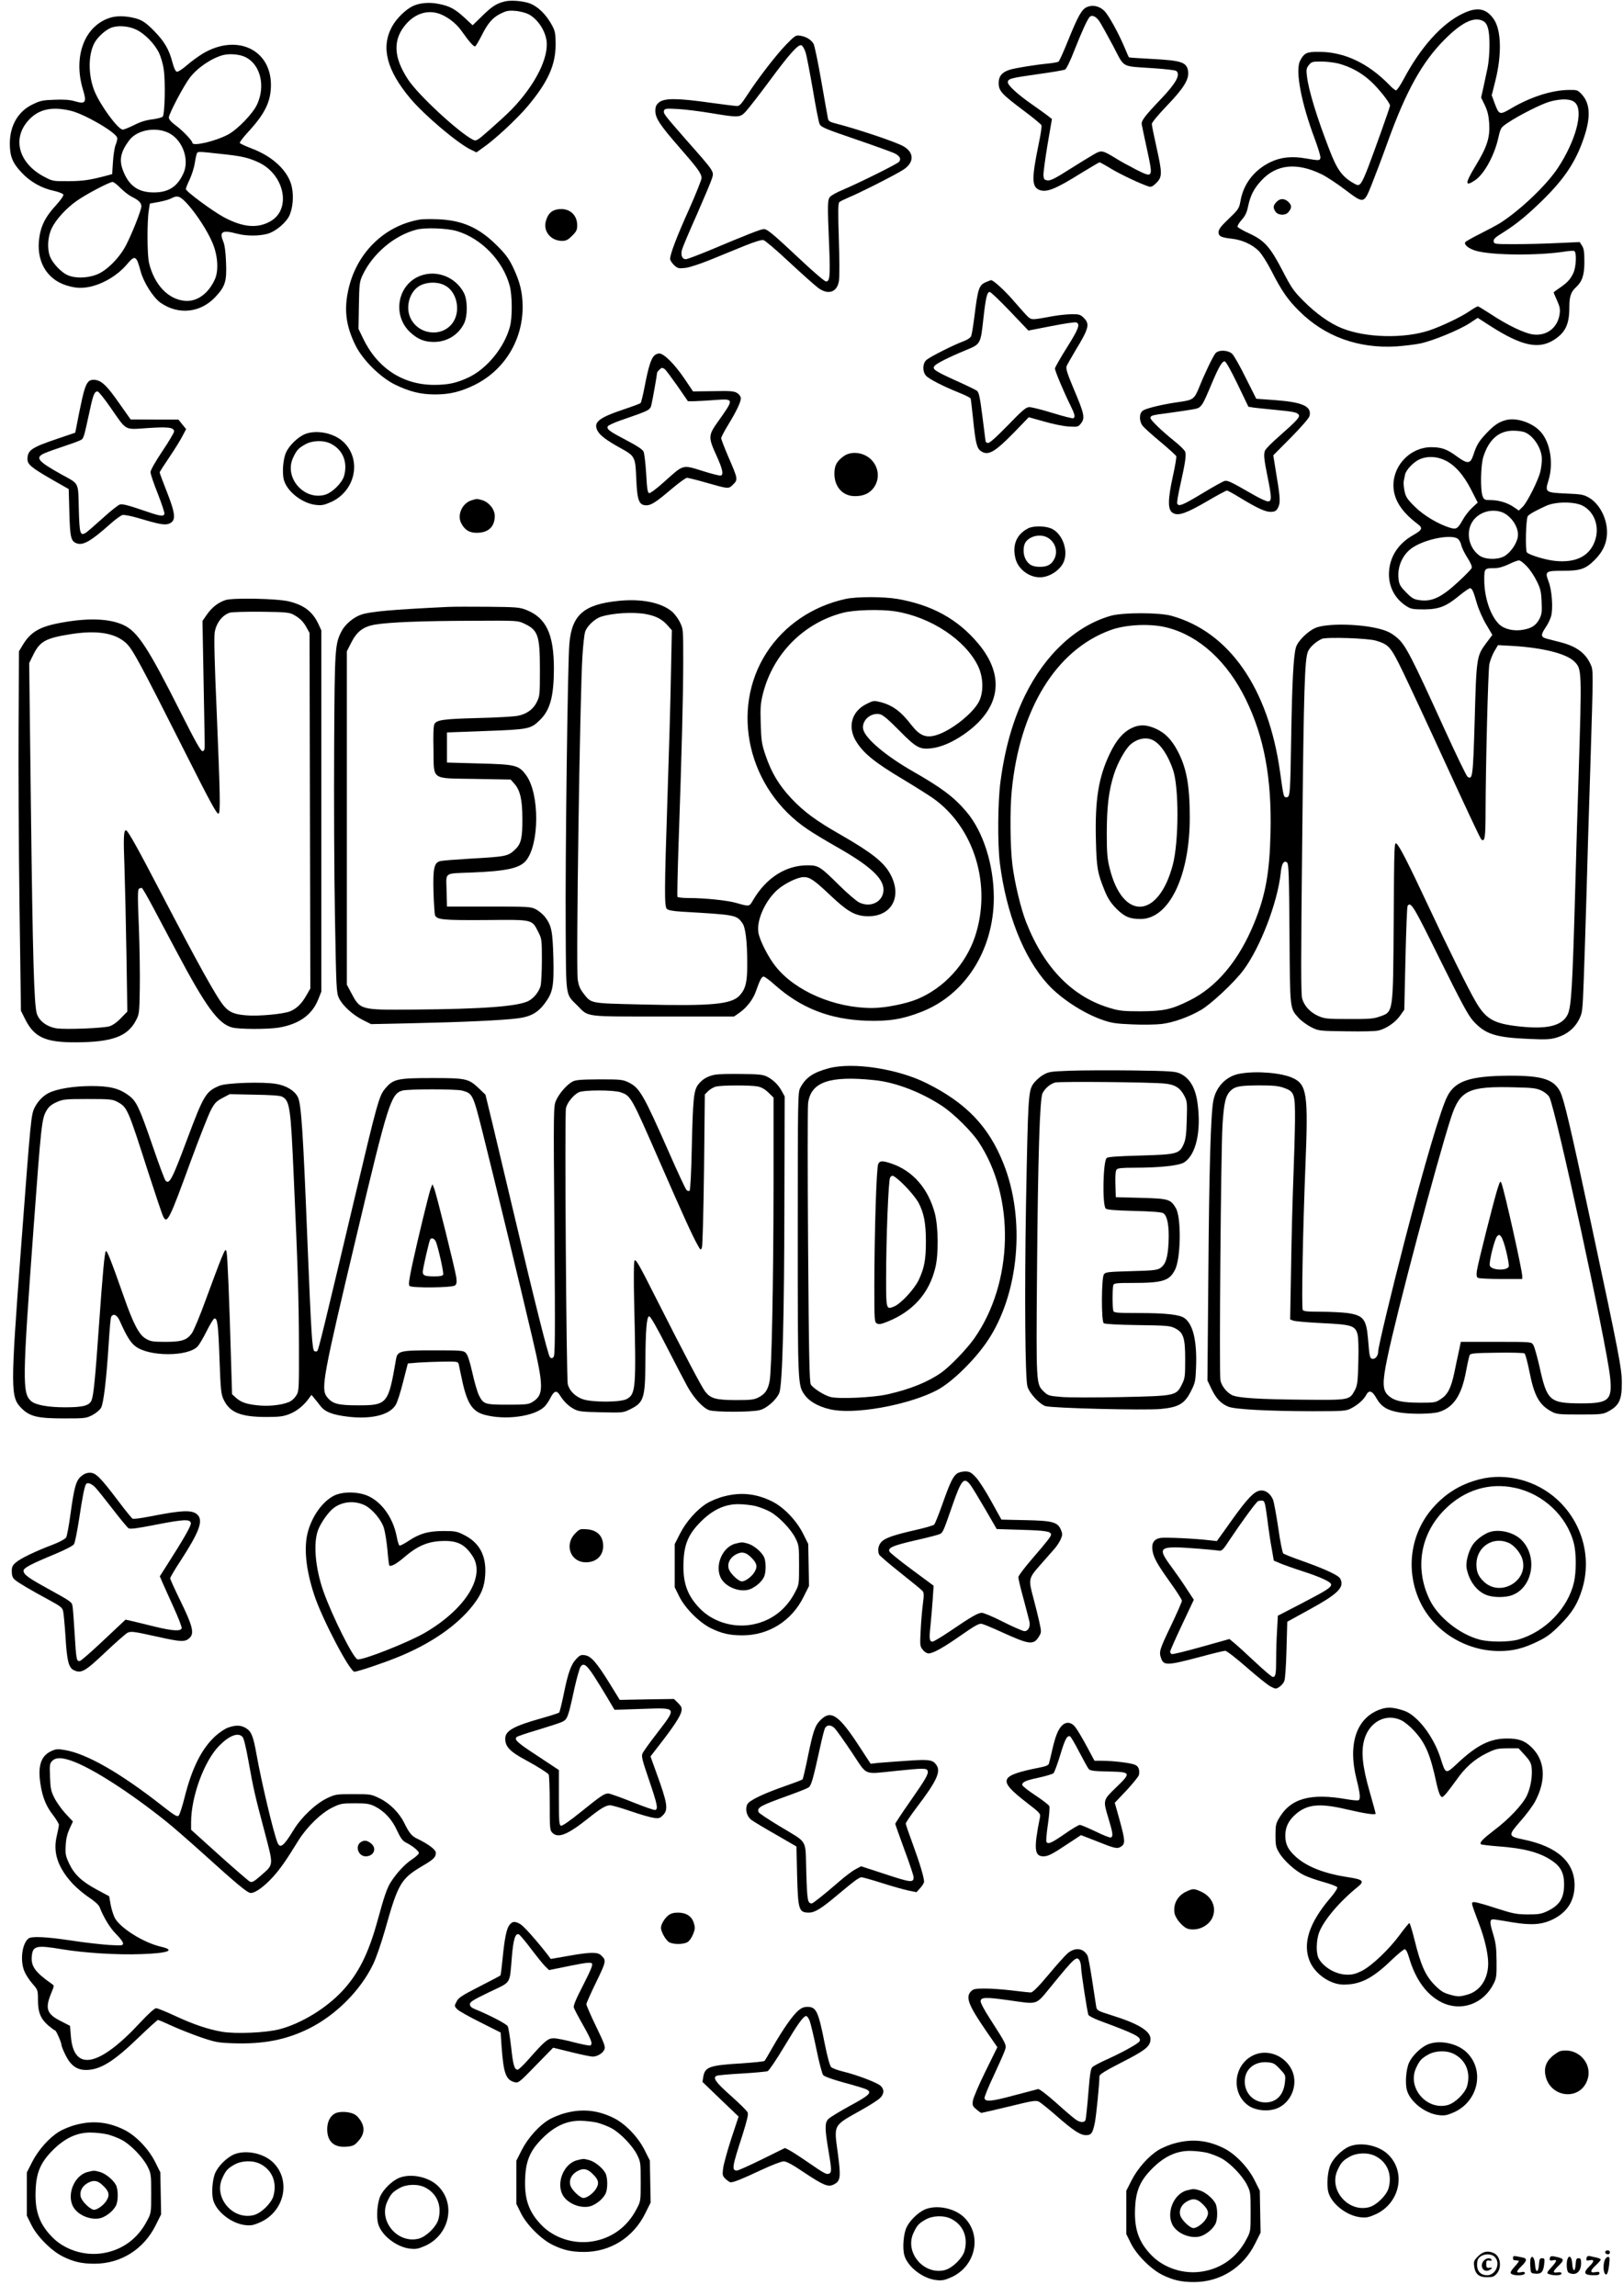 <?xml version="1.0" standalone="no"?>
<!DOCTYPE svg PUBLIC "-//W3C//DTD SVG 20010904//EN"
 "http://www.w3.org/TR/2001/REC-SVG-20010904/DTD/svg10.dtd">
<svg version="1.0" xmlns="http://www.w3.org/2000/svg"
 width="1240pt" height="1754pt" viewBox="0 0 1240 1754"
 preserveAspectRatio="xMidYMid meet">

<g transform="translate(0,1754) scale(0.1,-0.1)"
fill="#000000" stroke="none">
<path d="M3857 17529 c-63 -15 -99 -38 -174 -112 l-72 -70 -61 57 c-74 68
-115 90 -198 106 -72 15 -146 8 -197 -16 -57 -27 -129 -98 -162 -161 -83 -157
-38 -330 141 -544 107 -128 360 -342 463 -392 l43 -21 49 35 c93 64 261 221
342 317 156 186 214 315 214 472 0 81 -4 102 -24 140 -50 95 -121 161 -192
180 -58 15 -132 19 -172 9z m180 -97 c67 -35 124 -116 138 -198 21 -130 -84
-341 -264 -528 -31 -32 -105 -100 -164 -152 -106 -93 -108 -94 -136 -80 -109
57 -412 337 -491 455 -116 174 -121 312 -14 431 66 73 151 102 234 80 65 -17
142 -73 186 -136 60 -85 95 -124 105 -118 5 3 26 38 46 77 49 99 85 141 146
172 44 22 61 26 112 22 33 -2 79 -14 102 -25z"/>
<path d="M8304 17486 c-40 -18 -67 -67 -144 -256 -34 -85 -67 -158 -73 -161
-5 -4 -40 -10 -76 -14 -97 -9 -250 -34 -294 -47 -60 -18 -87 -49 -87 -102 0
-60 22 -84 187 -208 74 -55 137 -107 140 -115 3 -8 -6 -72 -21 -141 -54 -263
-54 -328 3 -352 56 -23 125 5 325 130 72 44 133 80 137 80 4 0 44 -22 88 -49
73 -44 232 -119 289 -136 17 -5 30 1 57 28 46 46 45 75 0 276 -19 85 -35 163
-35 174 0 11 48 69 114 138 130 135 173 204 163 267 -11 67 -51 80 -280 92
-93 5 -170 10 -172 12 -2 2 -15 32 -30 68 -47 113 -126 257 -159 288 -37 36
-89 47 -132 28z m97 -111 c14 -22 61 -106 104 -187 90 -171 55 -152 305 -169
91 -6 170 -15 177 -21 34 -28 -1 -92 -116 -213 -125 -131 -153 -168 -148 -195
2 -14 21 -101 41 -194 47 -216 47 -217 -83 -152 -50 26 -121 64 -157 87 -104
63 -108 64 -170 28 -30 -17 -114 -69 -187 -115 -102 -65 -139 -84 -162 -82
-26 3 -30 7 -33 38 -1 19 13 124 31 233 l34 198 -36 28 c-20 15 -72 53 -117
84 -108 75 -184 145 -184 168 0 28 21 33 233 63 103 14 195 30 205 35 9 5 41
69 71 148 55 139 95 227 114 251 18 22 50 9 78 -33z"/>
<path d="M11175 17436 c-159 -76 -321 -256 -451 -501 -25 -47 -51 -85 -58 -85
-6 0 -30 18 -51 41 -163 167 -343 252 -536 253 -95 1 -115 -8 -146 -68 -38
-74 7 -317 112 -597 25 -67 45 -132 43 -143 -3 -24 -8 -24 -113 -6 -106 19
-193 9 -272 -30 -122 -60 -203 -166 -225 -293 -11 -59 -14 -65 -89 -137 -61
-58 -79 -82 -79 -103 0 -32 18 -41 105 -51 77 -9 153 -44 202 -93 23 -23 64
-88 98 -154 76 -150 124 -219 210 -304 196 -196 453 -289 745 -271 58 4 139
14 180 22 96 20 298 103 378 155 l62 41 98 -63 c241 -154 371 -181 491 -101
83 56 111 118 111 245 0 82 12 117 50 152 48 44 65 93 65 195 0 75 -4 102 -18
123 l-18 28 -177 -8 c-97 -5 -244 -8 -327 -8 -146 0 -150 1 -153 21 -3 18 12
31 75 70 98 62 173 123 292 238 174 170 262 302 324 489 51 152 46 256 -17
325 -33 35 -36 36 -102 35 -129 -2 -289 -53 -437 -140 -90 -53 -94 -52 -128
39 l-22 60 28 112 c50 200 45 386 -12 469 -58 84 -127 97 -238 43z m157 -57
c35 -19 48 -70 48 -186 0 -59 -7 -137 -15 -173 -8 -36 -22 -101 -31 -145 l-18
-80 29 -60 c21 -45 29 -80 33 -141 6 -106 -17 -177 -104 -320 -83 -137 -83
-164 -3 -110 69 47 147 189 177 325 17 75 19 77 72 113 88 59 261 146 325 163
92 24 161 20 190 -10 65 -64 4 -292 -134 -500 -86 -130 -286 -320 -437 -417
-23 -15 -91 -51 -152 -82 -61 -30 -113 -60 -117 -66 -12 -19 26 -49 79 -65
119 -36 480 -39 686 -6 30 5 60 6 67 4 20 -8 16 -120 -6 -168 -22 -48 -46 -74
-106 -115 -25 -17 -45 -32 -45 -34 0 -2 12 -29 26 -61 21 -46 25 -66 20 -103
-14 -105 -98 -170 -202 -157 -65 8 -195 70 -322 154 -51 33 -96 61 -101 61 -5
0 -33 -16 -62 -36 -69 -47 -212 -115 -309 -148 -193 -64 -486 -57 -668 17 -91
36 -199 113 -292 207 -77 77 -93 101 -159 228 -95 184 -140 235 -255 288 -47
21 -88 45 -91 52 -2 7 12 30 31 52 28 31 40 56 50 105 18 84 45 136 102 197
115 124 271 139 461 46 35 -17 114 -69 175 -115 148 -112 146 -112 207 40 26
65 82 213 124 330 138 382 261 603 430 773 132 133 228 180 297 143z m-1107
-324 c93 -25 175 -69 248 -136 60 -55 147 -164 147 -186 0 -12 -122 -354 -169
-476 -49 -125 -62 -142 -94 -125 -100 53 -140 106 -202 269 -97 251 -157 450
-170 559 -6 47 -4 59 15 83 20 25 27 27 94 27 39 0 98 -7 131 -15z"/>
<path d="M9752 15997 c-26 -28 -27 -45 -6 -75 19 -27 74 -30 96 -4 28 32 29
52 3 78 -30 30 -65 31 -93 1z"/>
<path d="M850 17407 c-202 -57 -294 -295 -216 -552 30 -98 20 -113 -64 -88
-37 11 -82 14 -154 11 -91 -3 -109 -7 -170 -37 -108 -53 -170 -160 -171 -296
0 -97 20 -149 88 -221 67 -73 156 -123 254 -143 34 -8 64 -20 67 -27 3 -9 -21
-43 -58 -84 -76 -82 -112 -151 -125 -240 -28 -178 52 -322 206 -370 72 -22
116 -24 183 -10 102 23 211 89 280 171 62 74 72 68 105 -55 22 -83 97 -201
152 -239 137 -95 305 -77 419 45 75 80 87 119 81 262 -3 83 -10 134 -22 163
-31 74 -6 88 105 58 71 -19 173 -19 237 0 63 19 145 89 167 145 23 58 30 136
17 205 -22 122 -141 238 -309 301 -47 18 -88 37 -90 42 -2 6 27 44 64 84 129
140 174 233 174 359 0 272 -262 393 -520 240 -36 -22 -91 -62 -124 -91 -32
-28 -66 -50 -74 -48 -11 2 -23 27 -35 73 -26 99 -62 160 -142 241 -52 53 -83
75 -120 88 -69 23 -151 28 -205 13z m188 -92 c66 -30 142 -108 177 -179 14
-30 31 -87 36 -127 14 -97 8 -344 -8 -360 -7 -7 -43 -16 -80 -21 -46 -5 -91
-19 -138 -43 -38 -19 -77 -35 -87 -35 -36 0 -172 186 -216 294 -48 118 -49
273 -3 363 22 45 80 99 125 119 51 22 134 17 194 -11z m841 -213 c111 -58 150
-218 86 -358 -31 -70 -150 -193 -223 -232 -98 -52 -272 -92 -272 -63 0 16 -76
95 -126 132 -36 26 -54 47 -54 61 0 28 111 239 160 304 58 77 168 151 257 174
52 12 128 5 172 -18z m-1339 -408 c103 -24 340 -161 355 -205 3 -9 -2 -33 -11
-54 -9 -21 -18 -81 -21 -132 l-6 -93 -36 -10 c-136 -36 -185 -43 -296 -44
-114 -1 -123 0 -178 29 -200 100 -258 290 -133 432 77 88 179 112 326 77z
m766 -179 c95 -60 141 -201 95 -300 -46 -101 -113 -145 -226 -145 -120 0 -192
52 -236 170 -30 79 -17 142 49 229 63 84 219 107 318 46z m375 -150 c164 -17
214 -28 296 -66 197 -93 251 -357 90 -449 -100 -57 -211 -47 -357 31 -87 47
-290 197 -290 215 0 6 13 40 30 75 16 35 34 92 39 127 5 34 13 67 16 72 8 13
13 13 176 -5z m-761 -261 c25 -25 63 -55 85 -66 56 -28 75 -47 75 -74 0 -29
-70 -206 -118 -299 -51 -97 -149 -195 -225 -223 -73 -28 -166 -29 -222 -3 -47
21 -111 88 -132 139 -24 59 -19 154 12 218 33 68 110 152 189 208 69 50 252
146 276 146 9 0 36 -21 60 -46z m511 -121 c69 -76 155 -208 192 -297 41 -96
49 -211 19 -279 -49 -110 -138 -174 -230 -165 -128 12 -232 122 -273 288 -15
60 -16 317 -2 405 l8 50 67 12 c37 7 80 19 95 27 48 26 68 20 124 -41z"/>
<path d="M6006 17199 c-75 -77 -215 -258 -301 -391 -39 -60 -55 -78 -73 -78
-13 0 -101 11 -195 24 -260 37 -362 38 -403 3 -21 -18 -27 -32 -27 -65 0 -55
38 -111 183 -277 140 -160 170 -201 170 -235 0 -14 -43 -121 -95 -238 -94
-208 -145 -343 -145 -379 0 -11 13 -32 30 -48 27 -25 34 -27 83 -22 32 3 111
29 193 62 76 31 194 79 262 107 77 31 132 48 145 44 13 -3 103 -80 200 -171
98 -91 197 -179 219 -195 77 -56 145 -32 158 56 4 27 4 170 -1 319 -7 211 -6
272 4 281 6 6 37 21 67 34 86 35 370 179 422 214 82 53 84 128 5 176 -53 33
-358 135 -534 180 -32 8 -44 17 -47 33 -3 12 -25 141 -51 287 -25 145 -52 274
-60 287 -21 32 -56 53 -100 60 -35 6 -39 3 -109 -68z m148 -57 c9 -26 33 -154
56 -285 22 -132 45 -251 52 -265 12 -24 44 -37 278 -117 146 -50 278 -98 294
-106 41 -20 53 -43 35 -65 -14 -17 -309 -163 -441 -219 -37 -15 -75 -37 -85
-47 -21 -23 -22 -51 -8 -379 9 -232 5 -269 -24 -269 -10 0 -94 71 -186 158
-225 211 -263 242 -289 242 -22 0 -117 -37 -419 -164 -87 -36 -167 -66 -177
-66 -29 0 -41 31 -29 74 6 21 57 142 114 269 56 128 108 251 115 275 16 53 19
49 -196 292 -174 199 -178 204 -170 227 6 14 21 15 109 10 56 -3 171 -18 255
-32 211 -35 217 -34 264 18 21 23 100 125 175 226 154 209 222 285 246 275 9
-3 23 -27 31 -52z"/>
<path d="M4256 15940 c-46 -9 -71 -36 -86 -91 -21 -76 39 -149 124 -149 31 0
45 7 77 39 33 32 39 45 39 80 0 85 -67 138 -154 121z"/>
<path d="M3215 15864 c-278 -44 -497 -259 -556 -549 -31 -149 -14 -270 58
-415 56 -112 189 -243 303 -299 110 -53 194 -74 305 -74 110 0 193 20 300 72
227 112 368 340 368 596 0 111 -21 194 -74 305 -34 69 -58 101 -128 170 -134
132 -261 188 -446 195 -55 2 -113 1 -130 -1z m275 -89 c189 -56 355 -229 405
-421 19 -72 20 -241 1 -309 -42 -158 -175 -321 -316 -388 -92 -43 -156 -57
-263 -57 -239 0 -435 128 -544 357 l-34 71 3 179 c3 168 5 181 29 233 78 164
243 303 412 346 66 17 232 11 307 -11z"/>
<path d="M3216 15435 c-180 -64 -224 -306 -78 -437 56 -50 105 -70 177 -70 98
0 183 51 228 136 31 58 31 184 0 241 -63 118 -204 174 -327 130z m188 -78 c84
-47 115 -181 63 -270 -71 -121 -254 -114 -325 12 -48 84 -18 208 61 256 56 33
145 35 201 2z"/>
<path d="M7535 15386 c-56 -24 -63 -46 -90 -261 -9 -71 -20 -140 -25 -152 -5
-13 -29 -29 -64 -42 -73 -27 -245 -114 -276 -139 -32 -26 -34 -90 -5 -122 23
-26 134 -82 253 -130 46 -18 85 -38 88 -44 2 -6 10 -78 19 -161 18 -176 28
-219 58 -240 56 -39 104 -12 255 142 l112 116 118 -33 c64 -19 149 -36 188
-38 68 -4 72 -3 93 24 32 41 25 73 -53 257 -52 124 -64 161 -57 180 5 12 35
65 66 117 104 171 113 204 66 251 -26 26 -36 29 -93 29 -35 -1 -99 -7 -143
-15 -162 -30 -163 -30 -192 -4 -14 13 -59 64 -101 112 -67 80 -163 168 -180
167 -4 -1 -21 -7 -37 -14z m181 -223 l141 -148 175 34 c96 19 182 32 191 28
32 -12 17 -51 -73 -194 -49 -78 -90 -150 -90 -158 0 -19 69 -182 116 -277 35
-70 41 -93 25 -103 -6 -3 -77 15 -158 40 -81 25 -161 45 -178 45 -26 0 -50
-20 -166 -140 -98 -100 -142 -138 -153 -134 -9 3 -16 9 -16 13 0 3 -11 88 -24
189 -19 150 -27 185 -42 197 -11 8 -85 44 -166 80 -160 73 -178 86 -157 111
16 19 114 68 238 119 114 47 113 45 135 248 18 158 28 197 48 197 7 0 77 -66
154 -147z"/>
<path d="M9287 14842 c-17 -18 -85 -159 -127 -265 -35 -85 -46 -93 -147 -107
-118 -16 -252 -47 -280 -66 -31 -19 -31 -81 -2 -118 12 -15 73 -70 136 -122
63 -53 117 -102 120 -109 2 -8 -9 -79 -27 -157 -39 -180 -39 -255 2 -277 41
-24 102 -2 262 91 76 45 144 81 150 81 6 0 53 -26 105 -58 120 -73 188 -105
226 -105 39 0 51 9 65 45 13 34 9 79 -22 263 l-20 124 135 136 c78 79 138 148
142 164 18 73 -50 105 -256 121 l-151 11 -80 159 c-43 88 -90 170 -103 183
-30 30 -103 34 -128 6z m168 -236 l83 -173 43 -7 c24 -3 94 -10 154 -16 144
-14 172 -19 186 -36 15 -18 -10 -45 -153 -171 -54 -47 -101 -95 -104 -107 -10
-30 -7 -63 21 -201 32 -158 32 -185 2 -185 -12 0 -58 21 -102 46 -183 105
-205 116 -229 110 -12 -3 -90 -46 -172 -96 -149 -90 -180 -102 -190 -76 -3 7
8 74 25 147 37 167 45 221 36 248 -3 11 -41 49 -83 82 -98 79 -182 160 -182
176 0 19 11 22 136 38 66 9 147 21 182 27 73 13 71 11 152 203 51 121 77 165
96 165 10 0 46 -65 99 -174z"/>
<path d="M4997 14822 c-25 -27 -44 -91 -71 -231 -13 -67 -27 -126 -32 -130 -5
-5 -65 -27 -134 -50 -187 -63 -228 -97 -195 -161 18 -35 68 -73 169 -129 118
-65 120 -68 127 -234 7 -170 20 -206 77 -207 36 0 73 23 187 120 58 49 114 90
123 90 10 0 71 -15 137 -34 186 -53 180 -52 216 -17 38 38 38 40 -37 213 -30
70 -54 133 -54 141 0 7 23 52 51 98 64 104 99 177 99 206 0 13 -11 30 -27 40
-23 15 -48 18 -182 15 l-156 -2 -64 95 c-74 110 -158 195 -194 195 -13 0 -31
-8 -40 -18z m81 -101 c7 -4 50 -62 96 -127 l82 -119 44 0 c25 1 95 4 156 9
155 11 155 12 30 -164 -75 -105 -76 -120 -13 -258 48 -106 57 -146 34 -155 -7
-2 -70 13 -141 36 -155 48 -141 51 -291 -83 -55 -50 -107 -89 -115 -87 -12 2
-17 31 -23 147 -5 80 -14 156 -20 170 -8 17 -49 44 -131 87 -128 67 -152 84
-143 106 3 7 47 28 99 46 234 81 225 77 237 129 10 45 41 220 41 234 0 9 30
38 38 38 4 0 13 -4 20 -9z"/>
<path d="M677 14626 c-24 -25 -38 -70 -71 -233 l-31 -158 -135 -46 c-199 -67
-230 -88 -230 -156 0 -41 29 -65 192 -159 l123 -70 5 -180 c5 -190 12 -218 55
-234 49 -19 110 16 259 149 38 34 80 64 92 67 13 3 69 -8 126 -25 160 -48 202
-55 235 -39 48 23 44 73 -21 238 -31 78 -56 146 -56 151 0 5 34 58 75 118 41
61 86 133 100 162 l27 51 -30 37 -29 36 -183 0 -182 1 -67 95 c-83 120 -122
166 -158 190 -33 22 -76 24 -96 5z m168 -200 c126 -181 102 -168 282 -156 159
11 203 5 203 -26 0 -9 -40 -77 -90 -151 -54 -81 -90 -144 -90 -160 0 -14 25
-88 56 -165 30 -77 53 -146 50 -154 -8 -22 -31 -18 -176 32 -95 33 -144 45
-162 41 -15 -4 -74 -51 -133 -105 -59 -53 -117 -104 -130 -112 -43 -26 -48 -7
-53 186 -5 204 4 185 -129 258 -187 104 -209 131 -130 165 23 10 87 33 142 51
55 18 112 39 126 46 29 14 26 5 75 229 26 122 36 145 60 145 7 0 52 -56 99
-124z"/>
<path d="M11505 14331 c-53 -14 -89 -38 -146 -98 -61 -64 -77 -91 -103 -170
-22 -68 -44 -69 -126 -9 -74 55 -117 70 -195 70 -156 0 -288 -133 -289 -290 0
-107 59 -201 183 -295 44 -32 38 -47 -31 -86 -111 -63 -175 -157 -185 -272
-10 -112 40 -214 135 -273 32 -20 50 -23 132 -23 115 1 169 22 274 109 38 31
74 55 79 53 16 -5 24 -24 51 -117 14 -47 46 -120 72 -162 l46 -78 -46 -61
c-74 -99 -76 -109 -89 -586 -13 -438 -16 -461 -54 -437 -9 5 -89 172 -179 369
-246 541 -294 635 -355 689 -37 33 -70 52 -117 66 -146 45 -424 52 -513 13
-61 -27 -135 -102 -148 -149 -19 -65 -29 -270 -36 -679 -7 -442 -8 -465 -36
-465 -22 0 -22 -1 -49 192 -89 641 -389 1072 -830 1194 -92 26 -367 26 -460 1
-266 -74 -506 -296 -660 -612 -91 -188 -152 -399 -186 -655 -21 -150 -23 -479
-5 -622 49 -386 181 -722 365 -925 98 -109 276 -225 420 -274 68 -24 104 -29
226 -34 80 -4 181 -2 225 3 90 11 209 53 304 109 77 46 252 210 320 301 130
174 262 518 286 744 7 72 24 99 49 79 12 -10 15 -103 18 -544 4 -589 2 -567
71 -644 20 -22 62 -52 94 -69 58 -29 59 -29 269 -32 128 -2 226 0 250 7 60 16
128 64 162 114 l31 44 9 390 c5 215 12 395 16 402 24 38 44 5 247 -407 164
-331 216 -428 254 -470 92 -102 170 -127 425 -138 129 -6 165 -4 212 10 77 22
137 70 171 136 27 54 28 61 37 300 5 135 14 414 20 620 5 206 20 684 32 1062
21 678 21 688 2 730 -40 90 -109 141 -235 173 -35 9 -81 21 -101 26 -47 12
-48 29 -8 88 17 24 35 63 41 85 16 59 6 200 -20 265 -29 77 -23 81 113 81 131
0 171 14 240 83 58 58 87 117 93 187 10 111 -49 237 -136 288 -42 24 -58 27
-173 32 -161 7 -165 10 -138 98 40 127 16 286 -55 369 -62 73 -187 116 -270
94z m142 -92 c69 -26 133 -125 133 -206 0 -26 -5 -68 -11 -93 -14 -65 -102
-240 -136 -272 l-29 -28 -39 27 c-49 33 -115 53 -177 53 -44 0 -50 3 -60 28
-19 48 -16 239 6 306 43 131 119 196 227 196 32 0 70 -5 86 -11z m-609 -214
c75 -35 143 -110 202 -226 l50 -98 -41 -38 c-23 -21 -55 -61 -71 -90 -41 -73
-50 -79 -101 -64 -88 27 -201 94 -268 161 -57 56 -68 73 -78 118 -6 29 -9 64
-6 78 3 13 7 35 10 49 8 36 64 95 110 116 57 26 129 24 193 -6z m1052 -347
c100 -51 138 -179 87 -291 -46 -101 -145 -146 -292 -132 -70 6 -198 44 -219
65 -14 14 -8 260 7 278 12 15 66 45 142 79 72 32 212 32 275 1z m-619 -49 c75
-26 138 -122 125 -192 -10 -55 -60 -124 -107 -148 -54 -27 -145 -23 -187 8
-94 69 -108 213 -27 289 52 49 128 65 196 43z m-334 -204 c11 -8 24 -30 27
-49 4 -18 25 -62 47 -96 25 -39 37 -68 33 -78 -3 -10 -48 -56 -100 -104 -130
-121 -204 -157 -301 -142 -40 5 -57 15 -99 58 -42 42 -53 59 -58 97 -14 98 30
198 111 249 100 64 290 100 340 65z m529 -212 c24 -25 58 -76 75 -112 28 -56
34 -79 37 -157 4 -77 1 -97 -16 -131 -26 -49 -57 -71 -122 -83 -72 -14 -146 3
-186 41 -67 65 -114 205 -114 340 0 87 2 89 78 89 31 0 67 10 107 29 33 16 69
30 79 30 11 1 38 -20 62 -46z m-2741 -469 c242 -65 453 -260 593 -546 140
-286 199 -603 189 -1018 -7 -307 -38 -480 -126 -694 -117 -285 -286 -487 -496
-590 -135 -67 -194 -80 -370 -81 -127 0 -162 3 -228 23 -289 83 -507 304 -646
655 -40 100 -88 299 -106 440 -17 136 -20 417 -5 568 61 623 339 1075 755
1226 120 44 313 52 440 17z m1588 -98 c99 -30 112 -45 207 -241 48 -99 199
-423 335 -720 136 -297 253 -547 261 -555 28 -28 34 10 34 215 1 348 19 1070
29 1122 6 28 23 72 38 98 l28 47 110 -6 c234 -14 412 -59 473 -119 58 -59 58
-55 32 -897 -6 -168 -17 -546 -25 -840 -21 -755 -30 -903 -58 -960 -42 -86
-155 -114 -367 -91 -196 21 -257 55 -335 189 -57 97 -210 406 -365 737 -150
320 -215 447 -239 469 -19 17 -19 6 -23 -591 -5 -717 -1 -691 -112 -730 -42
-15 -83 -18 -231 -17 -166 0 -184 2 -233 23 -62 28 -106 75 -123 132 -10 32
-10 282 0 1197 12 1179 19 1393 44 1455 15 35 62 77 107 97 36 15 352 5 413
-14z"/>
<path d="M8639 11975 c-62 -32 -112 -92 -159 -190 -87 -181 -115 -351 -107
-665 5 -210 12 -250 69 -389 24 -57 46 -90 88 -133 62 -61 101 -78 185 -78
217 1 375 328 375 775 0 246 -25 380 -92 507 -46 87 -94 137 -162 169 -76 36
-133 37 -197 4z m170 -89 c58 -30 114 -113 153 -226 46 -134 45 -544 -1 -724
-109 -416 -383 -433 -483 -28 -18 73 -22 116 -22 262 0 207 15 332 55 456 28
87 85 190 125 226 54 47 121 60 173 34z"/>
<path d="M2323 14221 c-51 -24 -113 -84 -137 -136 -23 -49 -32 -156 -17 -211
24 -89 141 -180 245 -191 44 -5 63 -1 115 22 186 84 237 322 96 458 -74 71
-213 98 -302 58z m206 -71 c90 -46 129 -140 100 -245 -16 -55 -91 -129 -148
-145 -162 -43 -313 135 -241 285 26 56 40 71 91 100 56 32 142 34 198 5z"/>
<path d="M6450 14058 c-56 -39 -75 -72 -75 -136 0 -102 64 -172 157 -172 64 0
109 20 141 61 49 65 44 152 -12 213 -54 59 -151 74 -211 34z"/>
<path d="M3605 13719 c-73 -21 -115 -112 -81 -176 26 -51 62 -73 118 -73 89 0
138 46 138 129 0 51 -45 106 -98 121 -42 11 -37 11 -77 -1z"/>
<path d="M7855 13504 c-90 -46 -124 -131 -95 -236 22 -78 103 -138 185 -138
74 0 159 57 184 123 34 90 -17 218 -100 251 -50 20 -135 20 -174 0z m146 -69
c60 -32 85 -106 54 -165 -22 -43 -53 -60 -110 -60 -57 0 -88 17 -110 60 -20
38 -19 100 1 129 33 47 111 64 165 36z"/>
<path d="M6461 12965 c-254 -56 -468 -201 -604 -410 -283 -438 -141 -1046 315
-1351 42 -29 141 -88 220 -133 254 -144 358 -239 358 -327 0 -90 -95 -141
-185 -98 -20 9 -90 69 -154 132 -145 144 -158 152 -242 152 -166 0 -316 -96
-416 -267 -29 -50 -27 -49 -129 -20 -65 19 -240 37 -355 37 -48 0 -90 4 -93 9
-3 5 1 195 9 422 23 661 35 1116 35 1380 0 244 0 245 -26 297 -14 29 -42 66
-62 82 -83 68 -233 98 -407 80 -265 -27 -356 -107 -375 -327 -13 -144 -32
-1644 -28 -2183 3 -526 -2 -491 88 -580 90 -91 43 -85 657 -85 l541 0 43 30
c55 39 102 100 124 162 30 86 44 113 59 113 8 0 46 -27 83 -61 202 -180 421
-266 703 -276 167 -6 275 11 418 67 336 130 553 471 555 870 0 254 -81 509
-210 660 -95 112 -189 182 -404 305 -212 121 -368 253 -384 324 -14 66 58 131
128 115 23 -5 65 -41 147 -124 129 -131 157 -147 247 -136 74 9 158 45 247
106 280 194 320 444 109 695 -156 186 -353 294 -617 340 -108 18 -308 18 -395
0z m379 -95 c271 -43 536 -218 633 -419 39 -83 43 -189 10 -263 -42 -92 -215
-230 -331 -264 -78 -23 -126 -3 -188 77 -80 104 -144 152 -238 176 -48 12 -53
12 -103 -13 -118 -57 -151 -179 -79 -292 57 -90 146 -161 360 -288 88 -53 189
-117 224 -141 317 -224 451 -667 321 -1058 -71 -211 -236 -391 -438 -476 -88
-37 -250 -69 -348 -69 -286 0 -585 128 -735 315 -57 70 -125 203 -134 263 -15
93 54 245 147 326 56 49 154 96 199 96 48 0 80 -22 208 -143 122 -115 178
-148 259 -155 197 -16 293 141 195 321 -49 91 -143 165 -382 302 -184 105
-278 174 -374 276 -94 100 -152 196 -197 329 -29 85 -33 110 -37 241 -4 125
-1 157 17 230 77 304 310 540 611 618 86 23 290 28 400 11z m-1905 -21 c76
-14 124 -39 165 -86 l33 -37 -7 -341 c-3 -187 -15 -603 -26 -925 -24 -726 -25
-843 -5 -863 10 -10 46 -17 112 -21 414 -24 419 -25 464 -86 25 -33 38 -142
38 -310 1 -141 -12 -193 -57 -243 -62 -69 -213 -83 -749 -70 -407 10 -383 5
-450 91 -23 31 -33 57 -39 99 -14 109 17 2183 36 2473 5 80 14 161 20 182 12
42 72 101 122 117 86 28 247 38 343 20z"/>
<path d="M1722 12956 c-56 -19 -104 -56 -143 -113 l-32 -46 8 -436 c4 -240 9
-463 9 -496 1 -48 -2 -60 -16 -63 -13 -2 -52 67 -172 305 -246 488 -324 606
-429 657 -105 50 -264 58 -470 21 -173 -30 -243 -71 -305 -175 l-27 -45 -3
-565 c-2 -311 1 -928 7 -1373 l11 -808 34 -68 c69 -136 155 -174 385 -173 276
1 395 44 459 166 26 49 27 58 30 241 2 104 -1 318 -7 474 -10 231 -9 286 1
292 7 5 17 7 22 6 5 -2 43 -68 85 -147 43 -80 123 -231 178 -335 228 -430 322
-557 428 -584 55 -14 269 -14 353 -1 156 26 256 97 303 215 l24 60 0 1380 0
1380 -21 46 c-45 96 -109 146 -226 175 -91 22 -428 29 -486 10z m518 -110 c49
-26 78 -54 103 -101 l22 -40 3 -1358 3 -1358 -30 -52 c-36 -64 -74 -101 -124
-122 -50 -21 -243 -39 -335 -31 -90 7 -129 23 -169 69 -56 64 -192 309 -491
882 -167 321 -243 457 -258 462 -19 6 -22 -51 -13 -282 4 -121 11 -418 15
-661 l7 -441 -49 -50 c-31 -33 -63 -55 -89 -63 -50 -14 -322 -25 -398 -16 -74
10 -136 54 -155 111 -22 65 -32 435 -46 1595 l-13 1085 33 67 c50 99 93 123
279 153 203 33 344 11 429 -68 49 -45 106 -151 457 -847 188 -373 237 -463
249 -455 15 9 12 144 -14 770 -17 381 -22 586 -15 618 13 71 59 129 115 147
16 5 124 8 239 7 182 -2 215 -5 245 -21z"/>
<path d="M3425 12904 c-433 -21 -594 -35 -665 -59 -58 -19 -124 -75 -150 -126
-51 -99 -53 -124 -57 -884 -2 -390 0 -972 6 -1293 10 -561 11 -585 31 -627 28
-57 103 -126 181 -166 l64 -32 325 7 c371 8 679 22 795 37 97 12 154 43 206
113 63 84 72 129 67 349 -6 207 -14 246 -64 313 -15 19 -46 45 -68 57 -40 21
-51 22 -361 22 l-320 0 -3 122 c-3 145 -25 129 193 138 268 11 365 33 414 91
103 126 104 511 1 652 -56 77 -79 83 -359 90 l-246 7 0 115 0 115 295 11 c328
12 344 15 413 82 80 76 108 181 109 392 0 267 -59 392 -214 452 -47 19 -78 21
-288 23 -129 1 -266 1 -305 -1z m581 -128 c105 -49 119 -91 119 -351 0 -188
-1 -203 -23 -246 -28 -59 -82 -96 -152 -108 -30 -5 -165 -13 -300 -16 -263 -7
-313 -14 -331 -46 -7 -14 -10 -80 -7 -195 4 -239 -26 -218 319 -224 l271 -5
28 -32 c44 -49 61 -123 61 -266 1 -147 -10 -192 -53 -234 -59 -55 -64 -56
-361 -73 -98 -6 -192 -13 -209 -17 -51 -10 -61 -50 -56 -238 3 -88 8 -168 12
-177 15 -34 64 -38 388 -36 364 3 350 7 401 -92 26 -52 27 -59 27 -214 0 -89
-5 -178 -10 -198 -13 -45 -52 -93 -92 -114 -82 -42 -349 -62 -883 -66 -406 -3
-402 -4 -474 132 l-31 58 0 1273 0 1274 33 65 c43 86 93 124 184 139 106 18
357 28 738 29 348 2 350 2 401 -22z"/>
<path d="M6333 9380 c-120 -32 -177 -70 -219 -150 -18 -34 -19 -80 -19 -1115
0 -1168 0 -1157 54 -1232 40 -56 130 -101 230 -115 198 -28 583 48 782 154
111 59 282 225 381 371 244 359 296 935 123 1363 -112 280 -283 458 -582 608
-220 111 -565 165 -750 116z m348 -91 c162 -16 363 -94 524 -202 84 -57 219
-190 271 -269 282 -423 267 -1078 -34 -1504 -58 -82 -189 -217 -253 -261 -104
-72 -237 -125 -404 -163 -110 -26 -379 -38 -441 -21 -48 13 -130 65 -149 95
-11 17 -15 214 -21 1057 -4 569 -4 1061 0 1092 21 162 163 212 507 176z"/>
<path d="M6710 8649 c-14 -24 -29 -516 -30 -926 0 -272 1 -283 20 -293 16 -8
33 -5 80 14 196 79 319 217 366 412 26 103 23 315 -4 417 -51 189 -167 322
-329 378 -71 24 -90 24 -103 -2z m135 -105 c56 -42 146 -142 173 -192 41 -78
56 -155 56 -297 0 -137 -12 -201 -55 -293 -35 -71 -135 -180 -188 -202 -60
-25 -61 -22 -61 207 0 318 18 764 31 779 14 17 19 17 44 -2z"/>
<path d="M8175 9361 c-152 -6 -162 -7 -208 -34 -26 -15 -59 -46 -74 -68 -36
-55 -39 -104 -54 -909 -12 -702 -7 -1340 11 -1402 15 -51 93 -135 138 -149 55
-16 750 -33 878 -22 139 13 184 39 233 136 32 63 35 76 39 181 8 201 -22 329
-88 377 -37 27 -141 39 -351 39 -161 0 -188 2 -193 16 -3 9 -6 53 -6 99 0 46
3 90 6 99 5 14 28 16 149 16 229 0 280 16 323 102 44 88 48 397 6 469 -41 69
-55 73 -267 79 l-192 5 -3 99 c-2 64 1 103 9 112 9 11 41 14 133 14 198 0 341
16 382 40 92 58 133 239 103 456 -16 115 -59 188 -132 223 -38 17 -71 20 -362
24 -176 2 -392 1 -480 -2z m723 -98 c78 -7 119 -33 150 -93 22 -42 23 -53 19
-185 -3 -112 -8 -149 -24 -186 -33 -73 -50 -78 -333 -86 -179 -5 -245 -10
-255 -19 -28 -28 -34 -359 -7 -386 9 -9 68 -14 215 -18 134 -3 209 -9 224 -17
32 -19 47 -100 41 -224 -6 -117 -22 -168 -64 -196 -24 -15 -57 -19 -222 -23
-177 -5 -195 -7 -208 -24 -19 -27 -21 -358 -1 -374 7 -6 109 -12 257 -14 221
-3 249 -5 285 -23 67 -33 80 -73 80 -240 0 -129 -2 -144 -25 -190 -44 -87 -46
-88 -463 -97 -197 -4 -403 -4 -458 1 -94 8 -102 10 -134 41 -59 57 -59 52 -52
914 7 875 21 1325 42 1365 20 39 60 72 97 82 35 9 729 3 836 -8z"/>
<path d="M9476 9339 c-105 -17 -185 -98 -206 -207 -20 -105 -32 -532 -38
-1327 l-7 -810 31 -65 c36 -74 72 -112 128 -135 50 -21 298 -34 644 -35 231 0
256 2 291 20 52 26 99 67 117 101 23 45 48 37 82 -25 36 -62 83 -91 178 -106
86 -14 244 -12 297 4 112 34 174 127 208 312 11 60 24 116 28 124 7 12 42 15
207 17 109 2 204 -1 211 -5 7 -4 23 -65 37 -134 37 -190 75 -260 171 -311 37
-20 55 -22 215 -22 160 0 178 2 215 22 85 45 106 88 106 217 1 108 -22 225
-236 1226 -159 745 -206 942 -235 1001 -49 95 -139 123 -390 122 -300 -2 -413
-40 -473 -159 -49 -97 -174 -519 -321 -1086 -101 -389 -206 -827 -206 -858 0
-32 -18 -60 -40 -60 -24 0 -27 12 -38 152 -13 152 -35 180 -157 198 -39 5
-129 10 -202 10 -104 0 -134 3 -140 14 -10 18 1 611 21 1111 22 538 11 611
-98 661 -85 39 -274 55 -400 33z m328 -107 c86 -30 91 -44 90 -250 -1 -97 -7
-303 -13 -457 -6 -154 -14 -456 -17 -672 l-7 -392 24 -9 c13 -5 112 -14 219
-19 226 -11 252 -19 271 -82 7 -25 10 -98 7 -212 -4 -153 -7 -179 -25 -215
-43 -80 -37 -79 -393 -76 -343 3 -504 13 -549 36 -41 22 -79 71 -87 113 -10
54 4 1749 16 1947 11 177 24 231 67 269 33 29 70 35 213 36 102 0 147 -4 184
-17z m1976 -24 c26 -13 51 -35 58 -50 52 -110 434 -1872 463 -2134 19 -179 -8
-204 -218 -204 -245 1 -263 16 -322 285 -18 77 -38 150 -47 162 -14 23 -15 23
-284 23 l-269 0 -15 -72 c-9 -40 -25 -114 -35 -165 -25 -116 -50 -166 -103
-200 -40 -27 -47 -28 -162 -28 -137 1 -193 14 -238 54 -46 41 -48 99 -9 286
69 337 375 1489 486 1835 70 214 133 244 495 234 135 -3 160 -7 200 -26z"/>
<path d="M11440 8455 c-29 -94 -147 -561 -156 -620 -5 -35 -3 -49 7 -56 8 -5
87 -9 177 -9 l162 0 0 24 c0 42 -134 643 -158 706 -9 23 -11 19 -32 -45z m69
-479 c13 -53 21 -103 18 -111 -14 -35 -138 -28 -145 9 -6 30 38 205 56 222 15
15 17 15 32 -4 9 -11 27 -63 39 -116z"/>
<path d="M5465 9331 c-57 -10 -100 -35 -131 -76 -34 -46 -40 -105 -49 -495 -3
-168 -11 -309 -16 -315 -6 -6 -14 -4 -24 5 -8 8 -68 137 -133 285 -198 449
-225 495 -310 537 -44 21 -59 23 -222 23 -143 -1 -181 -4 -206 -17 -43 -23
-103 -92 -126 -145 -19 -44 -20 -62 -12 -997 6 -842 5 -953 -8 -964 -12 -10
-18 -9 -27 2 -14 17 -117 426 -276 1100 -58 243 -130 545 -160 673 l-56 231
-52 50 c-78 73 -96 77 -357 77 -261 0 -295 -7 -355 -78 -49 -57 -60 -98 -240
-857 -230 -971 -271 -1140 -281 -1150 -5 -5 -15 -5 -22 -1 -17 10 -24 129 -52
811 -35 876 -48 1078 -75 1131 -25 48 -87 86 -163 99 -99 18 -384 9 -436 -14
-104 -44 -119 -69 -249 -416 -112 -300 -133 -339 -162 -309 -7 8 -50 122 -95
254 -106 308 -127 354 -188 398 -73 54 -145 72 -292 71 -133 -1 -257 -22 -320
-54 -41 -21 -81 -63 -103 -106 -30 -59 -30 -61 -107 -1084 -81 -1082 -80
-1132 4 -1217 64 -64 124 -78 326 -78 158 0 168 1 215 25 27 14 57 39 67 56
19 33 41 213 59 499 6 99 14 187 18 195 16 30 45 17 66 -30 52 -117 82 -166
121 -195 104 -79 400 -79 474 0 13 14 44 67 69 117 25 51 52 94 58 96 24 7 31
-46 40 -310 9 -245 12 -269 33 -312 46 -96 131 -130 325 -130 101 0 129 4 178
23 55 22 110 66 149 122 l18 24 22 -27 c13 -15 34 -42 47 -59 35 -45 93 -67
211 -81 180 -21 319 14 364 92 12 19 37 98 56 175 l36 140 84 7 c47 3 133 6
192 7 104 1 108 0 113 -21 2 -13 16 -74 29 -137 37 -165 78 -225 171 -249 157
-42 375 -12 453 61 13 12 35 43 48 70 28 54 46 59 71 20 29 -47 66 -84 108
-106 35 -19 60 -22 208 -25 164 -4 169 -3 220 22 106 52 116 83 118 360 1 249
10 351 29 351 10 0 59 -86 135 -235 66 -129 138 -267 159 -305 50 -88 117
-160 164 -177 46 -16 329 -16 388 1 54 14 127 80 148 131 24 60 38 573 39
1490 l2 775 -22 40 c-25 47 -64 86 -113 111 -29 15 -62 19 -195 20 -88 2 -178
-1 -200 -5z m323 -90 c30 -6 56 -21 83 -47 l39 -38 0 -671 c-1 -749 -14 -1412
-30 -1495 -13 -67 -34 -99 -86 -125 -33 -17 -58 -20 -174 -20 -153 1 -191 12
-233 66 -29 39 -160 288 -377 717 -133 264 -155 301 -163 280 -5 -13 -6 -147
-2 -313 16 -662 13 -704 -57 -742 -47 -26 -272 -26 -339 0 -57 22 -98 63 -111
113 -11 44 -25 2051 -14 2109 8 40 55 99 97 121 38 19 268 19 322 0 78 -28 78
-29 302 -541 172 -394 244 -552 283 -622 25 -45 26 -45 35 -22 5 13 12 282 16
596 l6 573 26 26 c15 14 42 30 60 34 46 11 263 11 317 1z m-2256 -32 c80 -22
82 -27 159 -334 84 -335 281 -1148 374 -1545 91 -386 91 -446 2 -500 -28 -18
-51 -20 -187 -20 -176 0 -186 3 -221 72 -11 22 -34 99 -50 172 -20 88 -36 138
-50 151 -18 19 -33 20 -247 20 -260 0 -276 -4 -287 -72 -58 -338 -66 -348
-290 -348 -155 0 -198 12 -239 67 -45 62 -26 161 229 1233 239 1006 262 1079
348 1104 44 13 414 13 459 0z m-1375 -47 c57 -32 64 -80 87 -607 31 -681 39
-937 40 -1285 1 -331 0 -357 -18 -386 -10 -17 -30 -38 -45 -47 -43 -25 -145
-40 -229 -34 -100 8 -145 22 -186 57 l-33 30 -7 232 c-14 497 -28 828 -35 855
-7 25 -10 22 -41 -52 -18 -44 -70 -183 -116 -308 -46 -128 -95 -244 -110 -264
-39 -51 -76 -63 -201 -63 -93 0 -113 3 -147 23 -53 29 -98 115 -170 322 -97
276 -129 356 -137 348 -10 -11 -24 -158 -54 -583 -27 -386 -40 -516 -55 -555
-16 -42 -64 -55 -203 -55 -131 0 -227 18 -260 48 -67 60 -66 155 18 1302 60
819 64 853 100 916 18 31 38 47 77 65 50 22 65 24 238 24 170 0 188 -2 225
-21 78 -42 80 -48 236 -534 56 -173 108 -328 116 -343 30 -59 47 -25 212 428
65 176 133 349 152 385 29 55 42 68 89 93 l55 29 190 -4 c129 -2 197 -7 212
-16z"/>
<path d="M3292 8464 c-14 -34 -97 -377 -143 -587 -24 -115 -29 -151 -20 -160
18 -17 326 -14 347 4 13 10 15 24 10 62 -9 61 -151 635 -169 679 l-13 32 -12
-30z m39 -411 c20 -53 60 -235 55 -249 -4 -10 -23 -14 -65 -14 -75 0 -91 6
-91 35 0 23 48 233 57 248 10 16 34 5 44 -20z"/>
<path d="M7312 6284 c-31 -21 -55 -72 -113 -237 -28 -78 -55 -147 -62 -153 -7
-7 -66 -24 -132 -39 -176 -40 -239 -62 -269 -91 -25 -26 -33 -64 -20 -98 4 -9
77 -72 163 -140 87 -69 163 -131 170 -140 10 -12 11 -32 2 -98 -6 -46 -14
-137 -17 -203 -6 -113 -5 -122 16 -147 12 -16 31 -28 44 -28 35 0 114 44 252
141 102 71 134 89 155 85 14 -3 84 -32 156 -65 211 -96 240 -99 282 -30 18 30
18 33 1 112 -10 45 -30 125 -44 177 -40 148 -39 153 52 256 42 48 92 104 110
125 18 21 39 54 47 73 13 31 13 41 1 69 -24 60 -64 71 -273 75 l-182 4 -78
141 c-43 78 -96 161 -119 184 -34 36 -47 43 -80 43 -22 0 -50 -7 -62 -16z
m102 -87 c14 -18 64 -101 113 -185 l88 -152 189 -6 c183 -5 226 -12 226 -36 0
-15 -31 -54 -150 -192 -55 -64 -100 -124 -100 -134 0 -10 17 -83 39 -162 21
-80 42 -159 46 -177 8 -40 -9 -73 -38 -73 -12 0 -85 32 -161 70 -76 39 -150
70 -164 70 -30 0 -77 -27 -239 -137 -68 -46 -130 -83 -138 -83 -24 0 -27 21
-16 121 5 52 13 142 17 200 l7 106 -166 123 c-92 68 -169 130 -172 139 -11 28
25 44 187 82 90 20 175 42 191 48 31 12 30 10 103 220 70 201 89 222 138 158z"/>
<path d="M621 6264 c-40 -33 -54 -83 -82 -286 -12 -89 -27 -172 -34 -183 -7
-11 -51 -35 -101 -54 -137 -52 -246 -105 -281 -135 -28 -23 -33 -35 -33 -70 0
-31 6 -48 23 -63 23 -21 119 -78 271 -160 74 -40 91 -53 98 -78 4 -16 12 -102
18 -190 11 -191 24 -244 64 -263 56 -27 85 -11 238 134 79 75 156 142 171 151
27 13 42 12 218 -27 197 -44 224 -45 260 -9 34 34 19 93 -71 277 -44 90 -80
169 -80 176 0 6 36 68 81 136 140 216 172 301 130 347 -39 41 -113 39 -366
-11 -66 -13 -125 -21 -132 -17 -6 3 -56 64 -110 136 -138 182 -171 215 -216
215 -24 0 -46 -9 -66 -26z m107 -86 c17 -18 77 -93 134 -167 57 -74 111 -139
120 -145 13 -8 66 -1 212 28 213 41 259 43 264 11 3 -20 -54 -119 -181 -318
l-56 -88 20 -47 c11 -26 50 -111 85 -189 36 -79 64 -151 62 -160 -5 -25 -66
-22 -203 11 -61 15 -136 33 -168 41 l-58 13 -166 -156 c-91 -86 -173 -158
-183 -160 -25 -4 -28 9 -40 213 -6 99 -13 192 -16 207 -6 31 -8 33 -189 133
-151 83 -185 108 -185 137 0 21 55 50 243 128 76 32 134 62 142 74 8 12 25
100 40 196 24 161 40 243 52 263 10 16 41 5 71 -25z"/>
<path d="M11300 6239 c-151 -39 -273 -118 -372 -240 -156 -195 -187 -464 -79
-694 106 -225 345 -375 601 -377 106 -1 190 20 300 74 68 33 102 58 170 127
92 92 134 161 168 272 74 242 1 507 -188 682 -161 149 -394 210 -600 156z
m273 -64 c216 -45 398 -216 451 -422 20 -77 20 -219 1 -302 -47 -198 -219
-375 -424 -435 -70 -20 -218 -21 -295 -1 -153 40 -319 172 -383 305 -116 239
-72 503 116 690 148 148 339 207 534 165z"/>
<path d="M11391 5840 c-45 -11 -111 -58 -139 -100 -33 -49 -55 -134 -47 -178
19 -104 84 -186 164 -210 49 -15 123 -15 172 -1 166 50 214 294 84 425 -56 56
-157 83 -234 64z m132 -84 c43 -17 93 -76 108 -125 50 -166 -167 -294 -294
-173 -42 40 -57 75 -57 134 1 130 124 214 243 164z"/>
<path d="M9610 6149 c-46 -18 -105 -87 -239 -278 l-74 -103 -54 6 c-117 14
-340 24 -378 18 -49 -9 -68 -40 -60 -95 8 -55 36 -105 136 -245 49 -68 89
-131 89 -140 0 -8 -36 -90 -79 -181 -92 -191 -97 -208 -81 -255 20 -61 45 -60
305 9 92 25 176 45 186 45 11 0 83 -56 162 -125 78 -68 160 -135 183 -147 40
-21 43 -21 68 -4 15 9 32 29 38 44 7 15 14 119 17 240 l6 214 160 88 c229 125
280 175 244 242 -14 25 -114 72 -289 134 -74 26 -140 52 -146 58 -6 6 -24 94
-38 195 -15 101 -33 198 -40 215 -24 56 -71 83 -116 65z m72 -209 c9 -74 24
-177 34 -228 l16 -93 42 -18 c22 -10 100 -38 171 -61 148 -48 225 -84 225
-104 0 -23 -35 -45 -227 -145 l-180 -93 -6 -112 c-4 -61 -7 -159 -7 -218 0
-114 -4 -138 -25 -138 -8 0 -67 50 -132 111 -65 61 -136 126 -159 145 l-41 34
-214 -60 c-117 -33 -219 -58 -226 -55 -7 2 -13 11 -13 18 0 8 41 100 91 206
l90 191 -54 82 c-29 46 -81 120 -114 165 -118 159 -106 167 204 143 70 -6 140
-12 154 -15 24 -4 33 5 84 83 87 131 203 290 218 296 6 2 21 4 32 3 17 -2 21
-17 37 -137z"/>
<path d="M2573 6124 c-91 -33 -181 -147 -219 -279 -35 -122 -18 -294 48 -492
60 -182 271 -583 306 -583 22 0 217 65 325 109 255 102 462 245 583 402 63 82
85 138 91 228 10 148 -44 249 -166 308 -49 25 -67 28 -151 28 -116 0 -184 -19
-269 -76 -33 -22 -65 -38 -69 -35 -5 3 -15 34 -21 68 -29 150 -121 274 -234
317 -68 25 -161 27 -224 5z m217 -84 c56 -29 124 -110 143 -172 9 -29 21 -104
27 -167 5 -63 12 -116 14 -119 12 -12 56 12 116 64 94 81 174 117 276 122 125
7 185 -22 246 -117 98 -155 -57 -403 -365 -583 -129 -75 -482 -214 -516 -203
-33 10 -193 330 -260 519 -62 176 -79 367 -41 468 22 58 80 140 121 170 68 50
162 57 239 18z"/>
<path d="M5530 6109 c-41 -10 -99 -34 -128 -52 -75 -45 -160 -140 -207 -233
l-40 -79 0 -165 0 -165 34 -69 c44 -90 153 -199 241 -243 83 -41 146 -55 242
-55 201 0 376 110 467 293 l42 84 -3 161 -3 160 -39 78 c-49 99 -145 200 -233
245 -123 62 -242 75 -373 40z m245 -74 c32 -9 80 -27 107 -42 67 -36 159 -132
194 -200 28 -56 29 -62 29 -208 0 -149 0 -150 -32 -210 -71 -137 -191 -224
-340 -247 -141 -22 -291 27 -386 125 -100 103 -134 205 -124 373 7 125 41 200
131 290 91 91 183 134 286 134 42 0 102 -7 135 -15z"/>
<path d="M5617 5748 c-104 -28 -162 -182 -103 -273 45 -69 159 -104 227 -70
44 22 77 53 95 87 18 35 18 121 0 157 -22 41 -80 88 -123 100 -44 12 -45 12
-96 -1z m124 -107 c44 -43 49 -71 20 -115 -22 -33 -68 -66 -93 -66 -24 0 -83
54 -98 90 -16 40 2 85 44 111 49 30 83 25 127 -20z"/>
<path d="M4396 5828 c-88 -88 -37 -224 83 -222 86 1 139 62 128 146 -8 63 -51
100 -121 106 -53 4 -57 3 -90 -30z"/>
<path d="M4403 4868 c-40 -41 -64 -108 -97 -274 -15 -71 -30 -132 -34 -136 -4
-4 -66 -24 -137 -44 -213 -60 -275 -95 -275 -156 0 -60 36 -98 155 -162 92
-50 168 -98 177 -111 4 -5 8 -103 8 -217 0 -195 1 -209 20 -228 45 -45 118
-15 280 115 89 71 130 95 161 95 14 0 85 -20 157 -45 72 -25 152 -48 176 -51
39 -6 48 -3 70 19 44 44 37 89 -53 336 l-41 114 70 91 c104 133 159 217 166
253 5 27 1 37 -25 64 l-32 31 -207 -3 -207 -4 -77 125 c-99 160 -142 209 -188
216 -30 5 -40 1 -67 -28z m135 -131 c26 -40 72 -114 102 -165 l55 -93 205 7
c280 9 275 18 114 -193 -52 -67 -99 -133 -105 -147 -10 -21 -3 -49 50 -204 63
-185 70 -219 48 -228 -8 -3 -87 25 -177 61 -89 36 -172 65 -182 65 -31 0 -55
-16 -205 -137 -92 -74 -148 -113 -158 -109 -13 4 -15 37 -15 215 l0 210 -160
106 c-158 103 -183 126 -163 146 6 6 77 30 159 54 82 25 166 52 186 61 43 19
48 31 97 258 17 76 38 150 46 163 22 34 46 18 103 -70z"/>
<path d="M10544 4482 c-180 -64 -248 -263 -180 -532 29 -116 32 -156 14 -162
-7 -3 -47 1 -88 8 -279 49 -429 7 -518 -145 -24 -40 -27 -57 -27 -131 0 -74 3
-91 27 -131 35 -60 124 -141 191 -173 28 -14 96 -38 151 -53 54 -15 101 -33
103 -40 3 -7 -21 -44 -53 -81 -164 -192 -215 -352 -155 -489 42 -95 157 -173
256 -173 128 0 221 47 365 186 48 46 94 84 102 84 10 0 21 -22 33 -62 49 -169
135 -287 250 -344 150 -73 320 -11 397 144 21 42 23 60 22 172 -1 103 -6 139
-27 209 -30 98 -27 115 17 108 17 -2 78 -12 136 -22 142 -23 222 -17 305 24
109 54 165 142 165 261 0 176 -132 295 -389 348 -120 25 -121 30 -25 140 44
49 94 117 112 150 89 167 77 319 -32 420 -50 47 -96 62 -182 62 -129 0 -229
-50 -375 -186 -95 -89 -93 -90 -133 36 -54 168 -179 330 -281 363 -82 27 -125
29 -181 9z m162 -83 c24 -11 67 -46 96 -78 88 -94 126 -182 173 -403 9 -42 22
-84 30 -94 12 -17 14 -16 40 11 14 16 50 64 80 105 68 98 139 161 232 207 69
34 83 37 160 38 l85 0 48 -52 c37 -41 48 -60 52 -95 7 -65 -7 -150 -35 -211
-31 -69 -139 -184 -257 -272 -83 -64 -108 -90 -95 -103 3 -3 58 -10 123 -15
206 -15 324 -46 419 -110 67 -45 93 -95 93 -180 0 -109 -35 -163 -135 -209
-41 -19 -66 -22 -145 -22 -85 1 -110 6 -238 47 -78 26 -153 47 -167 47 -28 0
-28 2 33 -160 45 -116 72 -234 72 -308 0 -117 -60 -209 -154 -237 -63 -19 -80
-19 -147 1 -42 12 -66 28 -110 73 -68 69 -105 152 -151 340 -18 72 -36 131
-40 131 -4 0 -37 -40 -73 -89 -83 -113 -214 -237 -290 -276 -46 -23 -72 -30
-115 -29 -84 1 -180 57 -216 126 -20 39 -18 138 5 198 36 93 155 234 295 347
53 43 40 56 -71 73 -181 27 -316 79 -401 155 -61 55 -82 97 -82 164 0 65 26
117 81 164 86 74 179 84 378 38 149 -35 231 -47 231 -35 0 5 -21 81 -46 169
-55 192 -67 307 -40 398 39 136 167 202 282 146z"/>
<path d="M6270 4402 c-44 -44 -57 -81 -101 -296 -17 -83 -34 -154 -37 -158 -4
-4 -61 -26 -127 -49 -176 -61 -283 -113 -296 -143 -18 -38 -3 -92 32 -118 16
-12 100 -63 187 -112 l157 -91 5 -220 c7 -265 13 -285 91 -285 44 0 96 32 220
137 127 106 163 133 182 133 8 0 80 -20 158 -45 78 -25 169 -50 202 -57 l59
-12 29 32 c16 18 29 39 29 48 0 32 -32 139 -85 284 -30 81 -55 153 -55 160 0
7 38 63 84 124 150 197 185 271 152 321 -28 43 -55 47 -225 35 -86 -6 -184
-13 -218 -16 l-61 -7 -85 130 c-158 243 -218 284 -297 205z m109 -66 c12 -13
71 -95 129 -182 124 -185 82 -167 341 -141 206 21 230 21 238 1 9 -24 -14 -63
-136 -238 -61 -87 -111 -163 -111 -168 0 -4 32 -94 70 -198 39 -104 70 -198
70 -209 0 -44 -20 -42 -214 22 l-187 61 -43 -23 c-24 -12 -83 -57 -132 -100
-105 -91 -193 -161 -202 -161 -32 1 -35 21 -42 240 -8 261 19 215 -207 352
-84 51 -155 98 -157 105 -14 36 10 49 229 128 72 26 140 53 151 60 22 14 34
55 90 309 14 65 30 129 36 142 14 31 48 31 77 0z"/>
<path d="M8112 4357 c-29 -30 -49 -81 -73 -185 -11 -48 -22 -95 -25 -104 -3
-11 -24 -21 -62 -28 -322 -64 -334 -95 -105 -272 94 -72 104 -83 99 -107 -49
-243 -44 -301 26 -301 36 0 67 16 190 98 l97 64 113 -44 c147 -59 164 -63 194
-43 32 21 31 45 -12 202 l-37 132 91 96 c49 53 92 106 94 118 6 40 -3 64 -30
76 -30 14 -167 31 -254 31 l-56 0 -61 114 c-34 63 -73 128 -87 145 -31 38 -71
41 -102 8z m133 -199 c33 -63 66 -123 73 -131 11 -13 40 -17 150 -19 175 -4
177 -8 58 -123 -100 -97 -100 -94 -56 -239 33 -111 36 -134 17 -142 -8 -3 -60
18 -117 46 -57 27 -111 50 -120 50 -9 0 -62 -31 -117 -70 -100 -69 -126 -80
-138 -60 -4 6 1 66 11 133 10 68 15 130 11 140 -3 9 -51 46 -107 83 -55 36
-100 72 -100 79 0 23 27 35 126 56 55 12 105 27 113 34 7 7 31 71 52 141 36
120 51 147 74 141 6 -2 37 -55 70 -119z"/>
<path d="M1742 4343 c-23 -8 -66 -37 -96 -64 -105 -96 -179 -243 -236 -470
-17 -68 -37 -130 -45 -138 -11 -11 -30 0 -122 72 -322 253 -580 401 -748 429
-57 10 -68 8 -107 -10 -76 -37 -100 -113 -79 -249 15 -101 44 -172 97 -239 24
-32 44 -65 44 -73 0 -9 -7 -47 -16 -84 -31 -127 7 -242 121 -366 31 -33 88
-81 126 -106 43 -28 74 -57 80 -73 31 -80 80 -160 126 -206 29 -28 53 -60 53
-70 0 -18 -6 -19 -108 -13 -59 4 -186 18 -282 33 -200 30 -309 35 -333 16 -50
-42 -65 -173 -29 -254 10 -24 37 -65 60 -91 41 -47 42 -49 42 -125 0 -95 21
-144 80 -195 24 -20 47 -37 51 -37 8 0 49 -93 49 -113 0 -7 14 -42 31 -76 39
-79 87 -113 156 -113 108 0 212 64 406 252 74 71 139 130 144 130 6 0 52 -20
104 -44 52 -24 151 -63 219 -87 115 -39 135 -43 250 -47 233 -8 407 26 584
114 202 102 388 287 485 486 24 48 62 159 92 263 100 356 121 393 284 490 89
52 105 68 105 102 0 24 -59 68 -143 108 -41 19 -61 44 -98 119 -37 77 -111
151 -187 188 -65 32 -69 33 -202 33 -131 0 -137 -1 -201 -31 -87 -42 -196
-144 -256 -243 -77 -126 -104 -146 -124 -93 -32 82 -122 463 -158 665 -26 146
-40 181 -83 207 -39 23 -76 24 -136 3z m111 -71 c10 -11 27 -81 46 -188 38
-211 47 -253 123 -538 69 -264 71 -245 -30 -334 -50 -44 -66 -53 -82 -46 -10
5 -116 96 -235 203 l-215 194 0 57 c0 196 100 468 214 584 78 79 146 105 179
68z m-1310 -181 c155 -53 451 -243 732 -469 44 -35 161 -137 259 -225 289
-261 357 -317 383 -317 34 0 101 49 168 122 55 61 99 123 195 279 65 104 173
209 256 250 65 32 75 34 174 34 90 0 112 -3 153 -23 73 -36 133 -101 171 -186
27 -58 42 -78 68 -91 51 -26 98 -64 98 -80 0 -8 -24 -30 -53 -49 -54 -36 -113
-99 -160 -171 -30 -47 -51 -106 -105 -305 -68 -245 -145 -398 -266 -528 -125
-134 -314 -249 -481 -293 -104 -27 -336 -37 -439 -19 -109 19 -218 56 -358
121 -69 32 -135 59 -145 59 -12 0 -61 -44 -123 -111 -317 -341 -509 -377 -529
-99 l-6 75 -70 36 c-109 55 -123 96 -72 218 22 53 22 54 2 67 -127 89 -160
135 -152 213 8 78 35 84 232 51 168 -28 422 -44 605 -37 207 7 266 30 148 57
-128 30 -299 135 -348 214 -11 19 -27 66 -34 103 l-12 68 -93 50 c-116 62
-173 116 -213 200 -27 58 -30 74 -26 138 2 50 12 89 29 127 l26 56 -57 61
c-31 34 -69 88 -85 120 -25 50 -30 72 -33 159 -4 93 -2 104 17 123 27 27 70
27 144 2z"/>
<path d="M2759 3470 c-49 -29 -23 -110 35 -110 63 0 88 62 40 99 -29 23 -50
26 -75 11z"/>
<path d="M9064 3091 c-67 -31 -103 -96 -90 -167 9 -44 68 -111 107 -119 80
-18 169 32 189 106 21 76 -20 149 -102 183 -47 20 -54 20 -104 -3z"/>
<path d="M5106 2909 c-29 -23 -56 -69 -56 -95 0 -32 40 -101 66 -112 33 -16
103 -15 134 1 14 7 33 32 44 59 17 41 18 53 7 88 -15 52 -58 80 -122 80 -32 0
-55 -7 -73 -21z"/>
<path d="M3892 2835 c-22 -28 -37 -100 -53 -265 -6 -63 -13 -117 -16 -120 -2
-3 -75 -41 -161 -85 -135 -69 -159 -85 -174 -115 -18 -34 -17 -35 6 -59 13
-13 93 -58 178 -100 l153 -77 7 -104 c15 -210 33 -259 102 -276 27 -6 37 2
160 129 l132 135 139 -34 c76 -19 150 -34 163 -34 34 0 77 25 89 53 10 22 2
43 -63 178 -41 84 -74 161 -74 169 0 9 34 85 75 169 78 161 79 166 36 206 -28
25 -82 24 -251 -6 l-132 -23 -26 35 c-87 111 -178 213 -205 230 -42 25 -62 24
-85 -6z m166 -183 c45 -59 94 -120 109 -134 l28 -27 157 32 c124 25 160 29
170 19 9 -9 -5 -45 -66 -165 -54 -104 -77 -159 -72 -172 3 -11 35 -72 71 -135
64 -114 75 -143 55 -155 -5 -3 -61 8 -124 24 -63 17 -133 31 -155 31 -45 0
-67 -18 -194 -162 -38 -43 -75 -78 -82 -78 -25 0 -35 35 -50 175 -9 76 -20
146 -26 157 -10 18 -134 83 -251 131 -27 11 -38 22 -38 37 0 18 26 34 149 93
172 83 153 53 172 272 11 131 26 179 53 169 7 -3 50 -53 94 -112z"/>
<path d="M8159 2621 c-19 -16 -86 -90 -148 -165 -81 -96 -121 -136 -136 -136
-11 0 -75 7 -140 15 -66 8 -159 15 -207 15 -75 0 -91 -3 -108 -20 -45 -45 -23
-104 115 -305 l85 -123 -91 -185 c-50 -101 -93 -202 -96 -224 -5 -35 -2 -42
27 -66 17 -15 35 -27 38 -27 4 0 99 22 211 49 184 45 207 49 230 36 14 -8 73
-55 131 -106 129 -113 184 -149 226 -149 42 0 52 14 69 96 11 58 35 296 35
355 0 13 45 41 170 105 183 93 220 123 220 179 0 60 -93 117 -292 179 -114 36
-117 38 -123 69 -3 18 -17 108 -31 202 -14 93 -30 177 -35 186 -31 58 -93 66
-150 20z m91 -60 c5 -11 10 -35 10 -53 0 -32 45 -326 55 -358 3 -9 40 -28 82
-44 283 -105 323 -126 310 -158 -6 -16 -124 -82 -247 -138 -52 -23 -103 -50
-113 -59 -14 -13 -20 -51 -32 -201 -8 -101 -18 -192 -21 -202 -7 -25 -44 -23
-80 5 -17 12 -84 69 -148 127 -69 61 -125 104 -135 102 -9 -2 -91 -24 -183
-48 -174 -47 -220 -51 -226 -22 -2 10 29 86 69 170 39 84 78 171 85 192 16 45
18 42 -113 246 -43 66 -73 123 -71 135 4 29 40 30 212 6 233 -33 205 -42 327
106 182 223 196 235 219 194z"/>
<path d="M6097 2180 c-42 -37 -116 -142 -192 -275 -31 -55 -60 -104 -64 -108
-5 -4 -80 -12 -167 -18 -255 -15 -288 -27 -301 -104 l-6 -38 138 -133 138
-132 -56 -169 c-30 -92 -58 -194 -62 -225 -7 -52 -5 -59 18 -82 15 -14 32 -26
40 -26 24 0 86 25 233 94 77 36 154 66 171 66 21 0 67 -24 155 -84 146 -97
184 -114 225 -94 55 26 59 53 34 240 -30 223 -39 207 178 329 63 35 127 76
143 91 34 32 36 67 6 95 -27 25 -183 84 -287 109 -41 10 -82 25 -91 34 -10 10
-29 78 -49 179 -49 248 -65 281 -132 281 -28 0 -47 -8 -72 -30z m88 -74 c8
-19 31 -116 52 -217 20 -100 44 -190 52 -200 10 -11 72 -34 165 -59 82 -22
157 -45 167 -51 44 -23 22 -44 -126 -124 -79 -43 -154 -89 -167 -102 -27 -29
-27 -73 2 -243 24 -141 25 -166 4 -174 -20 -8 -36 1 -164 89 -58 40 -120 80
-139 90 l-34 17 -174 -86 c-96 -47 -182 -86 -192 -86 -42 0 -39 23 41 269 36
115 47 160 40 175 -5 12 -63 69 -128 127 -118 104 -142 140 -107 153 9 4 96
12 193 17 96 6 184 14 195 18 11 5 67 88 127 188 106 177 146 233 168 233 6 0
17 -15 25 -34z"/>
<path d="M10903 1921 c-51 -24 -113 -84 -137 -136 -23 -49 -32 -156 -17 -211
24 -89 141 -180 245 -191 44 -5 63 -1 115 22 186 84 237 322 96 458 -74 71
-213 98 -302 58z m206 -71 c90 -46 129 -140 100 -245 -16 -55 -91 -129 -148
-145 -162 -43 -313 135 -241 285 26 56 40 71 91 100 56 32 142 34 198 5z"/>
<path d="M11924 1873 c-12 -2 -40 -20 -63 -39 -52 -45 -68 -97 -50 -162 43
-153 248 -177 311 -35 57 128 -57 264 -198 236z"/>
<path d="M9573 1839 c-150 -74 -169 -289 -35 -383 54 -38 149 -48 217 -22 110
43 166 182 116 291 -53 115 -191 167 -298 114z m205 -103 c44 -47 45 -48 39
-102 -10 -97 -65 -154 -149 -154 -89 0 -158 69 -158 160 0 92 71 153 169 147
50 -4 58 -8 99 -51z"/>
<path d="M4320 1399 c-41 -10 -99 -34 -128 -52 -75 -45 -160 -140 -207 -233
l-40 -79 0 -165 0 -165 34 -69 c44 -90 153 -199 241 -243 83 -41 146 -55 242
-55 201 0 376 110 467 293 l42 84 -3 161 -3 160 -39 78 c-49 99 -145 200 -233
245 -123 62 -242 75 -373 40z m245 -74 c32 -9 80 -27 107 -42 67 -36 159 -132
194 -200 28 -56 29 -62 29 -208 0 -149 0 -150 -32 -210 -71 -137 -191 -224
-340 -247 -141 -22 -291 27 -386 125 -100 103 -134 205 -124 373 7 125 41 200
131 290 91 91 183 134 286 134 42 0 102 -7 135 -15z"/>
<path d="M4407 1038 c-104 -28 -162 -182 -103 -273 45 -69 159 -104 227 -70
44 22 77 53 95 87 18 35 18 121 0 157 -22 41 -80 88 -123 100 -44 12 -45 12
-96 -1z m124 -107 c44 -43 49 -71 20 -115 -22 -33 -68 -66 -93 -66 -24 0 -83
54 -98 90 -16 40 2 85 44 111 49 30 83 25 127 -20z"/>
<path d="M2558 1395 c-37 -21 -58 -64 -58 -120 0 -94 52 -141 148 -133 48 4
60 10 88 41 43 46 52 94 28 143 -11 21 -31 47 -46 57 -36 27 -123 33 -160 12z"/>
<path d="M580 1309 c-41 -10 -99 -34 -128 -52 -75 -45 -160 -140 -207 -233
l-40 -79 0 -165 0 -165 34 -69 c44 -90 153 -199 241 -243 83 -41 146 -55 242
-55 201 0 376 110 467 293 l42 84 -3 161 -3 160 -39 78 c-49 99 -145 200 -233
245 -123 62 -242 75 -373 40z m245 -74 c32 -9 80 -27 107 -42 67 -36 159 -132
194 -200 28 -56 29 -62 29 -208 0 -149 0 -150 -32 -210 -71 -137 -191 -224
-340 -247 -141 -22 -291 27 -386 125 -100 103 -134 205 -124 373 7 125 41 200
131 290 91 91 183 134 286 134 42 0 102 -7 135 -15z"/>
<path d="M667 948 c-104 -28 -162 -182 -103 -273 45 -69 159 -104 227 -70 44
22 77 53 95 87 18 35 18 121 0 157 -22 41 -80 88 -123 100 -44 12 -45 12 -96
-1z m124 -107 c44 -43 49 -71 20 -115 -22 -33 -68 -66 -93 -66 -24 0 -83 54
-98 90 -16 40 2 85 44 111 49 30 83 25 127 -20z"/>
<path d="M8980 1169 c-41 -10 -99 -34 -128 -52 -75 -45 -160 -140 -207 -233
l-40 -79 0 -165 0 -165 34 -69 c44 -90 153 -199 241 -243 83 -41 146 -55 242
-55 201 0 376 110 467 293 l42 84 -3 161 -3 160 -39 78 c-49 99 -145 200 -233
245 -123 62 -242 75 -373 40z m245 -74 c32 -9 80 -27 107 -42 67 -36 159 -132
194 -200 28 -56 29 -62 29 -208 0 -149 0 -150 -32 -210 -71 -137 -191 -224
-340 -247 -141 -22 -291 27 -386 125 -100 103 -134 205 -124 373 7 125 41 200
131 290 91 91 183 134 286 134 42 0 102 -7 135 -15z"/>
<path d="M9067 808 c-104 -28 -162 -182 -103 -273 45 -69 159 -104 227 -70 44
22 77 53 95 87 18 35 18 121 0 157 -22 41 -80 88 -123 100 -44 12 -45 12 -96
-1z m124 -107 c44 -43 49 -71 20 -115 -22 -33 -68 -66 -93 -66 -24 0 -83 54
-98 90 -16 40 2 85 44 111 49 30 83 25 127 -20z"/>
<path d="M10303 1141 c-51 -24 -113 -84 -137 -136 -23 -49 -32 -156 -17 -211
24 -89 141 -180 245 -191 44 -5 63 -1 115 22 186 84 237 322 96 458 -74 71
-213 98 -302 58z m206 -71 c90 -46 129 -140 100 -245 -16 -55 -91 -129 -148
-145 -162 -43 -313 135 -241 285 26 56 40 71 91 100 56 32 142 34 198 5z"/>
<path d="M1783 1081 c-51 -24 -113 -84 -137 -136 -23 -49 -32 -156 -17 -211
24 -89 141 -180 245 -191 44 -5 63 -1 115 22 186 84 237 322 96 458 -74 71
-213 98 -302 58z m206 -71 c90 -46 129 -140 100 -245 -16 -55 -91 -129 -148
-145 -162 -43 -313 135 -241 285 26 56 40 71 91 100 56 32 142 34 198 5z"/>
<path d="M3043 901 c-51 -24 -113 -84 -137 -136 -23 -49 -32 -156 -17 -211 24
-89 141 -180 245 -191 44 -5 63 -1 115 22 186 84 237 322 96 458 -74 71 -213
98 -302 58z m206 -71 c90 -46 129 -140 100 -245 -16 -55 -91 -129 -148 -145
-162 -43 -313 135 -241 285 26 56 40 71 91 100 56 32 142 34 198 5z"/>
<path d="M7063 661 c-51 -24 -113 -84 -137 -136 -23 -49 -32 -156 -17 -211 24
-89 141 -180 245 -191 44 -5 63 -1 115 22 186 84 237 322 96 458 -74 71 -213
98 -302 58z m206 -71 c90 -46 129 -140 100 -245 -16 -55 -91 -129 -148 -145
-162 -43 -313 135 -241 285 26 56 40 71 91 100 56 32 142 34 198 5z"/>
<path d="M12267 344 c-9 -10 2 -24 19 -24 8 0 14 7 14 15 0 15 -21 21 -33 9z"/>
<path d="M11293 305 c-32 -32 -35 -40 -30 -77 8 -59 36 -83 98 -83 43 0 54 4
75 28 40 47 28 133 -23 156 -46 21 -83 13 -120 -24z m127 -5 c47 -47 8 -140
-58 -140 -48 0 -77 30 -77 80 0 32 6 47 24 61 31 25 85 25 111 -1z"/>
<path d="M11337 272 c-37 -40 -3 -97 43 -72 26 14 25 20 -2 17 -19 -2 -23 3
-23 28 0 26 3 30 24 27 15 -2 21 0 17 7 -11 17 -41 13 -59 -7z"/>
<path d="M11560 300 c0 -5 0 -13 0 -17 0 -5 8 -9 18 -9 9 -1 21 -2 26 -3 4 -1
-8 -19 -28 -41 -40 -45 -43 -55 -20 -64 32 -12 94 -7 94 9 0 11 -8 13 -30 8
-39 -7 -38 5 5 47 41 40 44 58 10 65 -14 3 -36 7 -50 10 -14 3 -25 1 -25 -5z"/>
<path d="M11846 302 c-3 -3 -6 -12 -6 -20 0 -10 7 -12 25 -8 34 9 31 -6 -10
-51 -41 -45 -42 -49 -12 -57 40 -11 87 -7 87 7 0 9 -10 12 -30 9 -39 -6 -38 6
5 48 53 51 49 58 -37 75 -9 1 -19 0 -22 -3z"/>
<path d="M12127 303 c-4 -3 -7 -13 -7 -21 0 -10 7 -12 24 -8 38 9 38 -8 1 -44
-53 -52 -44 -70 36 -70 28 0 39 4 39 15 0 11 -7 13 -29 9 -44 -9 -44 10 -1 50
22 20 40 41 40 46 0 4 -15 11 -32 15 -18 4 -40 8 -49 11 -8 2 -18 1 -22 -3z"/>
<path d="M11694 287 c-3 -8 -4 -36 -2 -63 3 -48 4 -49 39 -52 44 -4 60 13 67
73 4 41 3 45 -16 45 -18 0 -21 -7 -24 -47 -4 -66 -26 -68 -30 -2 -3 51 -22 77
-34 46z"/>
<path d="M11976 284 c-10 -27 -7 -89 6 -102 7 -7 24 -12 39 -12 36 0 59 33 59
82 0 31 -4 38 -19 38 -17 0 -20 -8 -23 -47 -4 -63 -22 -57 -26 7 -3 50 -23 69
-36 34z"/>
<path d="M12260 274 c-18 -46 -6 -121 16 -106 6 4 14 35 18 70 6 53 5 62 -9
62 -8 0 -20 -12 -25 -26z"/>
</g>
</svg>
